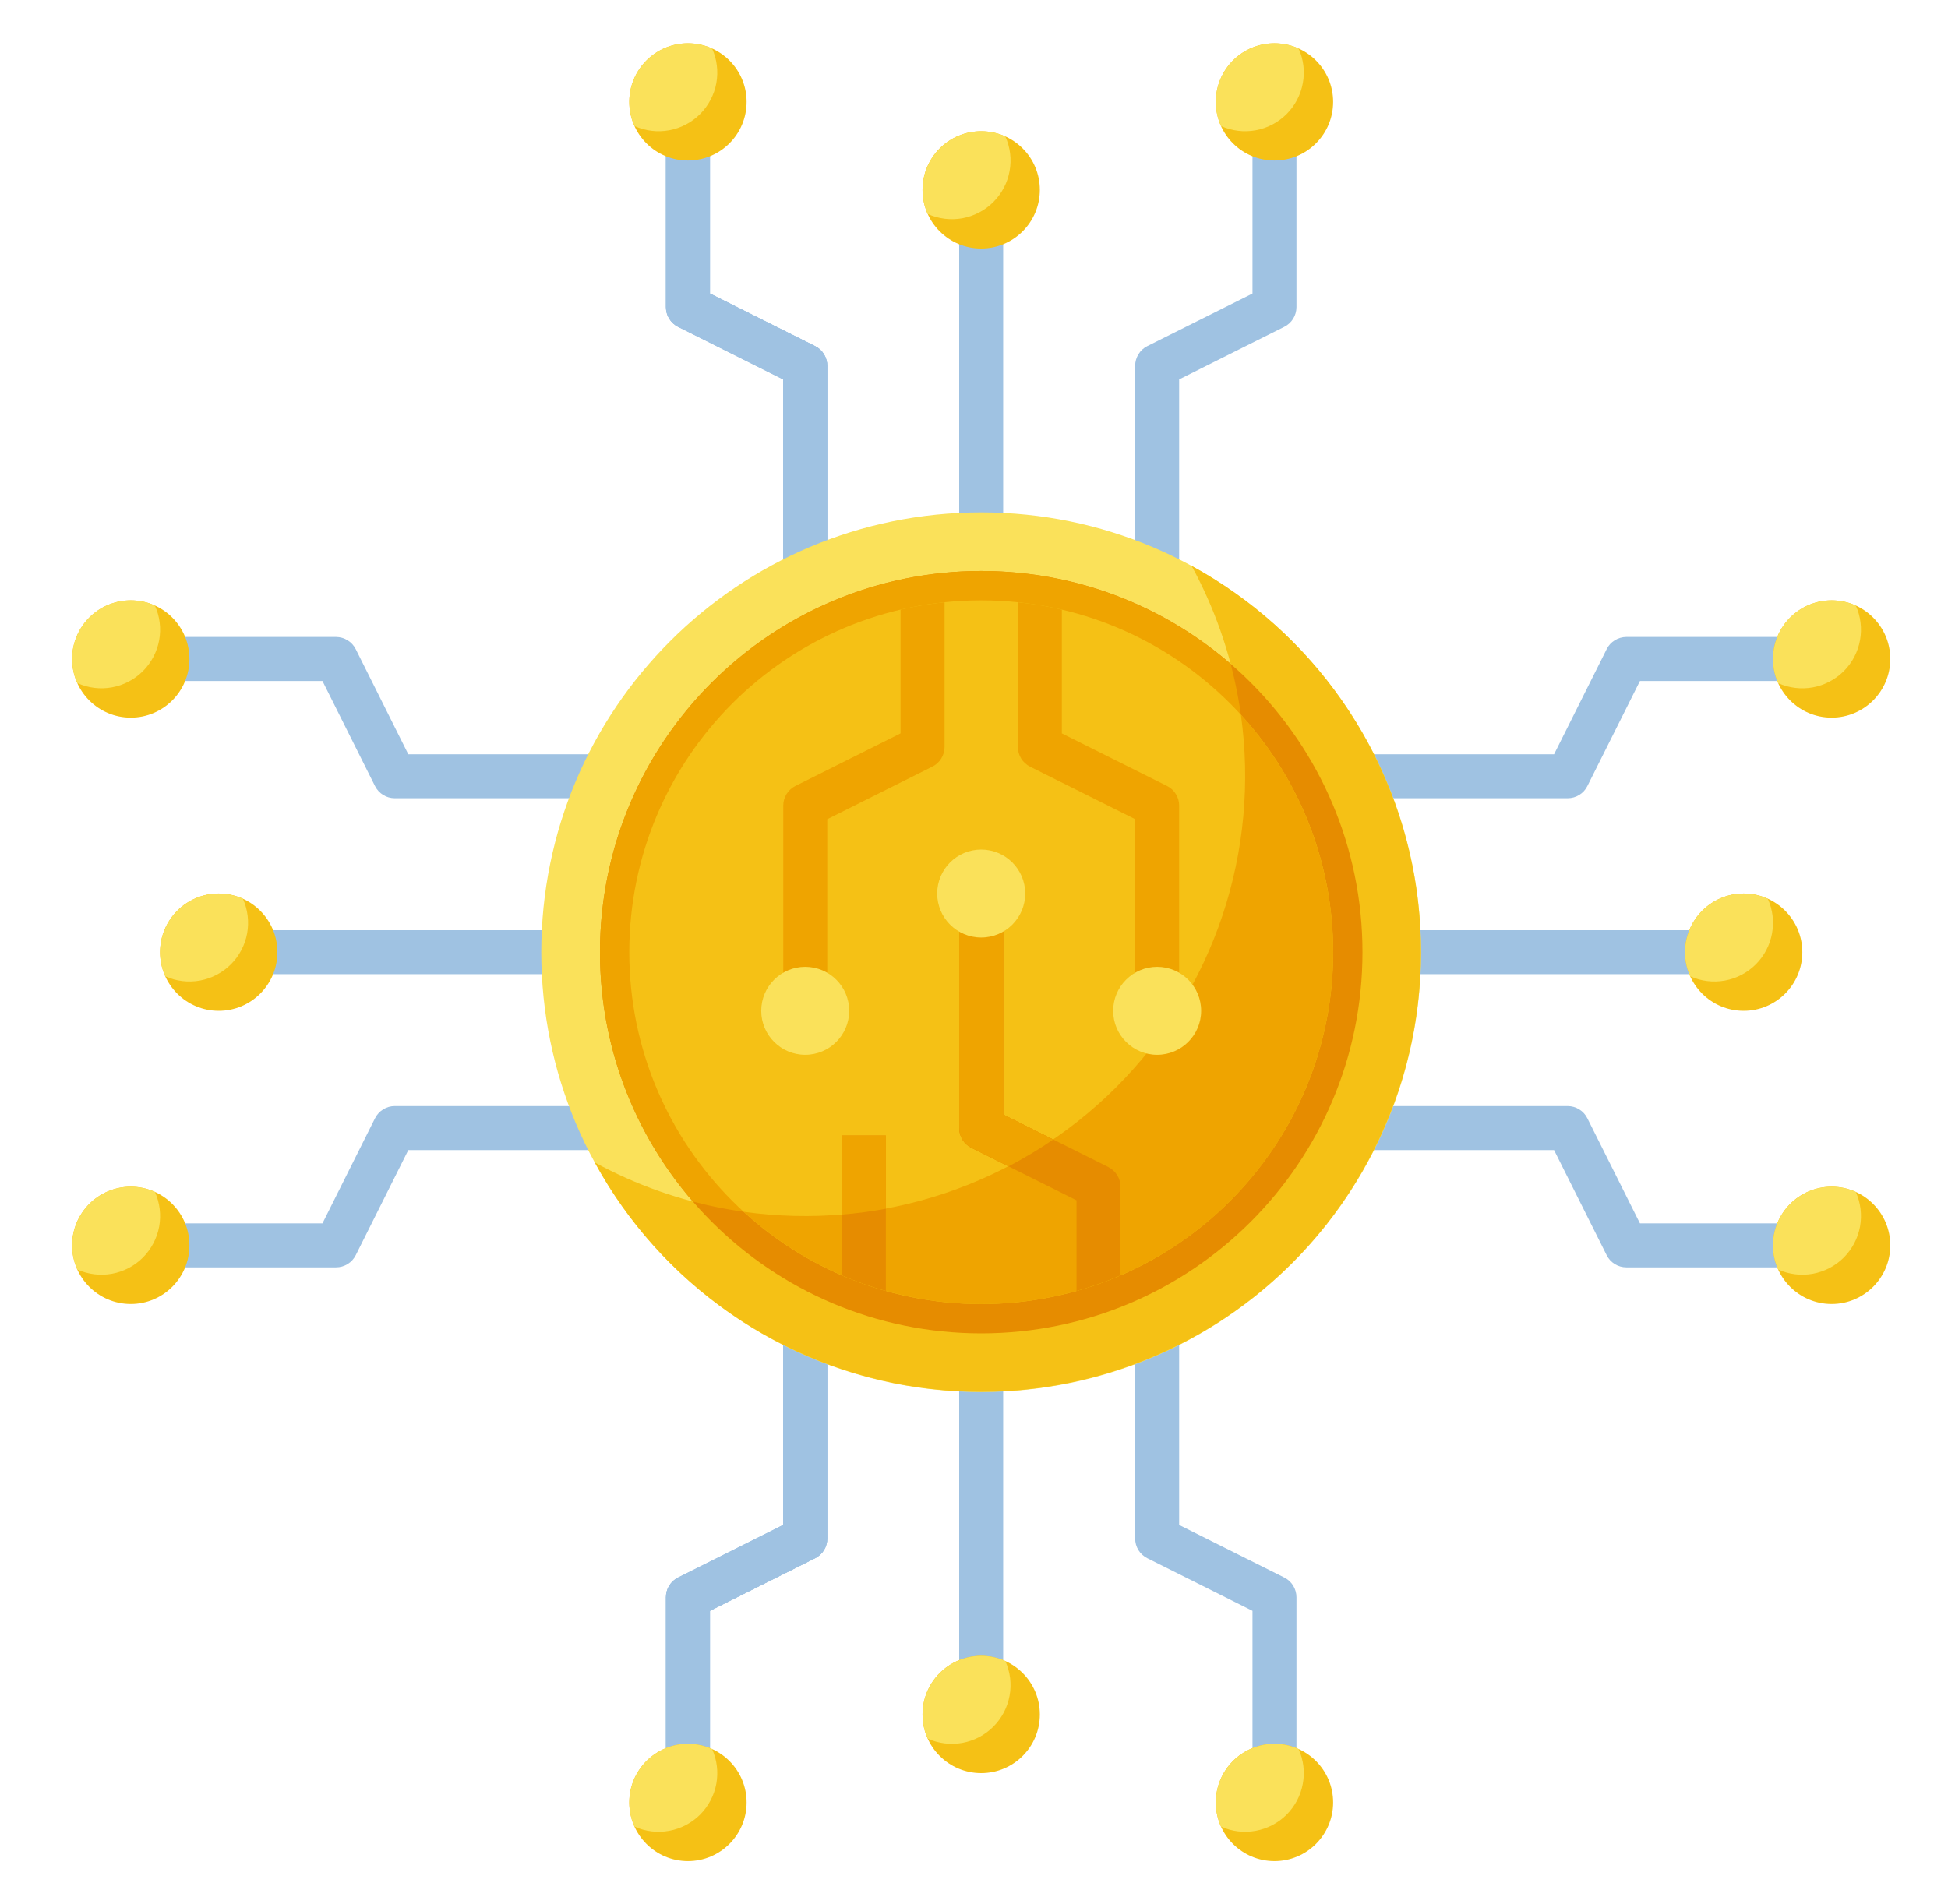 <svg width="45" height="44" viewBox="0 0 45 44" fill="none" xmlns="http://www.w3.org/2000/svg">
<path d="M16.4 42.154H15.384V36.904C15.384 36.809 15.41 36.717 15.46 36.636C15.509 36.556 15.581 36.491 15.665 36.449L18.093 35.234V28.774H19.11V35.549C19.11 35.643 19.083 35.736 19.034 35.816C18.984 35.896 18.913 35.961 18.829 36.003L16.4 37.218V42.154Z" fill="#9FC2E2"/>
<path d="M16.4 42.154H15.384V36.904C15.384 36.809 15.41 36.717 15.46 36.636C15.509 36.556 15.581 36.491 15.665 36.449L18.093 35.234V28.774H19.11V35.549C19.11 35.643 19.083 35.736 19.034 35.816C18.984 35.896 18.913 35.961 18.829 36.003L16.4 37.218V42.154Z" fill="#9FC2E2"/>
<path d="M16.4 42.154H15.384V36.904C15.384 36.809 15.41 36.717 15.46 36.636C15.509 36.556 15.581 36.491 15.665 36.449L18.093 35.234V28.774H19.11V35.549C19.11 35.643 19.083 35.736 19.034 35.816C18.984 35.896 18.913 35.961 18.829 36.003L16.4 37.218V42.154Z" fill="#9FC2E2"/>
<path d="M15.892 43.001C16.64 43.001 17.247 42.394 17.247 41.646C17.247 40.897 16.64 40.291 15.892 40.291C15.144 40.291 14.537 40.897 14.537 41.646C14.537 42.394 15.144 43.001 15.892 43.001Z" fill="#F5C115"/>
<path d="M15.046 18.443H9.118C9.024 18.443 8.931 18.417 8.851 18.367C8.771 18.318 8.706 18.247 8.663 18.162L7.449 15.734H3.19V14.717H7.763C7.858 14.718 7.95 14.744 8.03 14.794C8.111 14.843 8.175 14.914 8.218 14.999L9.432 17.427H15.046V18.443ZM7.763 29.282H3.19V28.266H7.449L8.663 25.838C8.706 25.753 8.771 25.682 8.851 25.633C8.931 25.583 9.024 25.556 9.118 25.556H15.046V26.573H9.432L8.218 29.001C8.175 29.086 8.111 29.157 8.03 29.206C7.95 29.256 7.858 29.282 7.763 29.282ZM5.223 21.492H14.368V22.508H5.223V21.492Z" fill="#9FC2E2"/>
<path d="M3.021 16.581C3.769 16.581 4.376 15.974 4.376 15.226C4.376 14.478 3.769 13.871 3.021 13.871C2.273 13.871 1.666 14.478 1.666 15.226C1.666 15.974 2.273 16.581 3.021 16.581Z" fill="#F5C115"/>
<path d="M1.666 15.226C1.666 15.418 1.707 15.608 1.786 15.783C2.037 15.896 2.316 15.931 2.587 15.881C2.858 15.832 3.107 15.701 3.302 15.506C3.496 15.312 3.627 15.062 3.677 14.792C3.726 14.521 3.692 14.242 3.578 13.991C3.372 13.898 3.146 13.857 2.92 13.874C2.694 13.891 2.476 13.964 2.286 14.087C2.096 14.21 1.939 14.379 1.831 14.578C1.723 14.776 1.666 14.999 1.666 15.226Z" fill="#FAE15A"/>
<path d="M5.053 23.355C5.801 23.355 6.408 22.749 6.408 22C6.408 21.252 5.801 20.645 5.053 20.645C4.305 20.645 3.698 21.252 3.698 22C3.698 22.749 4.305 23.355 5.053 23.355Z" fill="#F5C115"/>
<path d="M3.698 22C3.698 22.192 3.739 22.382 3.818 22.558C4.069 22.671 4.348 22.705 4.619 22.656C4.89 22.606 5.139 22.476 5.334 22.281C5.529 22.086 5.659 21.837 5.709 21.566C5.758 21.295 5.724 21.016 5.611 20.765C5.404 20.672 5.178 20.632 4.952 20.649C4.726 20.666 4.508 20.739 4.318 20.862C4.128 20.985 3.972 21.153 3.863 21.352C3.755 21.551 3.698 21.774 3.698 22Z" fill="#FAE15A"/>
<path d="M3.021 30.129C3.769 30.129 4.376 29.522 4.376 28.774C4.376 28.026 3.769 27.419 3.021 27.419C2.273 27.419 1.666 28.026 1.666 28.774C1.666 29.522 2.273 30.129 3.021 30.129Z" fill="#F5C115"/>
<path d="M3.021 27.419C3.213 27.419 3.403 27.46 3.579 27.539C3.692 27.79 3.726 28.069 3.677 28.34C3.627 28.611 3.496 28.86 3.302 29.055C3.107 29.25 2.858 29.38 2.587 29.43C2.316 29.479 2.037 29.445 1.786 29.332C1.693 29.125 1.653 28.899 1.67 28.673C1.687 28.447 1.76 28.229 1.883 28.039C2.006 27.849 2.174 27.692 2.373 27.584C2.572 27.476 2.795 27.419 3.021 27.419Z" fill="#FAE15A"/>
<path d="M36.215 18.443H30.287V17.427H35.9L37.115 14.999C37.157 14.914 37.222 14.843 37.302 14.794C37.383 14.744 37.475 14.718 37.57 14.717H42.142V15.734H37.884L36.669 18.162C36.627 18.247 36.562 18.318 36.482 18.367C36.402 18.417 36.309 18.443 36.215 18.443ZM42.142 29.282H37.57C37.475 29.282 37.383 29.256 37.302 29.206C37.222 29.157 37.157 29.086 37.115 29.001L35.9 26.573H30.287V25.556H36.215C36.309 25.556 36.402 25.583 36.482 25.633C36.562 25.682 36.627 25.753 36.669 25.838L37.884 28.266H42.142V29.282ZM30.965 21.492H40.11V22.508H30.965V21.492Z" fill="#9FC2E2"/>
<path d="M42.312 16.581C43.06 16.581 43.667 15.974 43.667 15.226C43.667 14.478 43.06 13.871 42.312 13.871C41.564 13.871 40.957 14.478 40.957 15.226C40.957 15.974 41.564 16.581 42.312 16.581Z" fill="#F5C115"/>
<path d="M42.312 13.871C42.504 13.871 42.694 13.912 42.87 13.991C42.983 14.242 43.017 14.521 42.968 14.792C42.918 15.063 42.788 15.312 42.593 15.507C42.398 15.701 42.149 15.832 41.878 15.882C41.607 15.931 41.328 15.897 41.077 15.784C40.984 15.577 40.944 15.351 40.961 15.125C40.978 14.899 41.051 14.681 41.174 14.491C41.297 14.301 41.465 14.144 41.664 14.036C41.863 13.928 42.086 13.871 42.312 13.871Z" fill="#FAE15A"/>
<path d="M40.28 23.355C41.028 23.355 41.635 22.749 41.635 22C41.635 21.252 41.028 20.645 40.28 20.645C39.531 20.645 38.925 21.252 38.925 22C38.925 22.749 39.531 23.355 40.28 23.355Z" fill="#F5C115"/>
<path d="M40.28 20.645C40.472 20.645 40.662 20.686 40.837 20.765C40.951 21.016 40.985 21.296 40.935 21.567C40.886 21.837 40.755 22.087 40.561 22.281C40.366 22.476 40.117 22.607 39.846 22.656C39.575 22.705 39.296 22.671 39.045 22.558C38.952 22.352 38.912 22.125 38.929 21.899C38.946 21.674 39.019 21.456 39.142 21.265C39.264 21.075 39.433 20.919 39.632 20.811C39.831 20.702 40.053 20.645 40.28 20.645Z" fill="#FAE15A"/>
<path d="M42.312 30.129C43.06 30.129 43.667 29.522 43.667 28.774C43.667 28.026 43.06 27.419 42.312 27.419C41.564 27.419 40.957 28.026 40.957 28.774C40.957 29.522 41.564 30.129 42.312 30.129Z" fill="#F5C115"/>
<path d="M40.957 28.774C40.957 28.966 40.998 29.157 41.077 29.332C41.328 29.445 41.607 29.479 41.878 29.43C42.149 29.38 42.398 29.25 42.593 29.055C42.787 28.86 42.918 28.611 42.968 28.34C43.017 28.07 42.983 27.79 42.869 27.539C42.663 27.446 42.437 27.406 42.211 27.423C41.985 27.44 41.767 27.513 41.577 27.636C41.387 27.759 41.23 27.927 41.122 28.126C41.014 28.325 40.957 28.548 40.957 28.774Z" fill="#FAE15A"/>
<path d="M29.949 42.154H28.933V37.218L26.504 36.003C26.42 35.961 26.349 35.896 26.299 35.816C26.249 35.736 26.223 35.643 26.223 35.549V28.774H27.239V35.234L29.668 36.449C29.752 36.491 29.823 36.556 29.873 36.636C29.922 36.717 29.949 36.809 29.949 36.904V42.154ZM22.158 28.774H23.174V38.767H22.158V28.774Z" fill="#9FC2E2"/>
<path d="M29.441 43.001C30.189 43.001 30.796 42.394 30.796 41.646C30.796 40.897 30.189 40.291 29.441 40.291C28.692 40.291 28.086 40.897 28.086 41.646C28.086 42.394 28.692 43.001 29.441 43.001Z" fill="#F5C115"/>
<path d="M28.086 41.646C28.086 41.838 28.127 42.028 28.206 42.203C28.457 42.317 28.736 42.351 29.007 42.301C29.278 42.252 29.527 42.121 29.722 41.927C29.916 41.732 30.047 41.483 30.096 41.212C30.146 40.941 30.112 40.662 29.998 40.411C29.792 40.318 29.566 40.278 29.34 40.294C29.114 40.311 28.896 40.385 28.706 40.508C28.516 40.63 28.359 40.799 28.251 40.998C28.143 41.197 28.086 41.419 28.086 41.646ZM14.537 41.646C14.537 41.838 14.578 42.028 14.657 42.203C14.908 42.317 15.187 42.351 15.458 42.301C15.729 42.252 15.978 42.121 16.173 41.927C16.367 41.732 16.498 41.483 16.548 41.212C16.597 40.941 16.563 40.662 16.45 40.411C16.243 40.318 16.017 40.278 15.791 40.294C15.565 40.311 15.347 40.385 15.157 40.508C14.967 40.63 14.81 40.799 14.702 40.998C14.594 41.197 14.537 41.419 14.537 41.646Z" fill="#FAE15A"/>
<path d="M22.666 40.968C23.415 40.968 24.021 40.361 24.021 39.613C24.021 38.865 23.415 38.258 22.666 38.258C21.918 38.258 21.311 38.865 21.311 39.613C21.311 40.361 21.918 40.968 22.666 40.968Z" fill="#F5C115"/>
<path d="M21.311 39.613C21.311 39.806 21.352 39.996 21.431 40.171C21.682 40.284 21.962 40.318 22.233 40.269C22.503 40.219 22.753 40.089 22.947 39.894C23.142 39.7 23.273 39.45 23.322 39.179C23.372 38.909 23.337 38.629 23.224 38.378C23.018 38.285 22.791 38.245 22.565 38.262C22.34 38.279 22.122 38.352 21.931 38.475C21.741 38.598 21.585 38.766 21.477 38.965C21.368 39.164 21.311 39.387 21.311 39.613Z" fill="#FAE15A"/>
<path d="M16.4 1.847H15.384V7.097C15.384 7.191 15.41 7.284 15.46 7.364C15.509 7.444 15.58 7.509 15.664 7.551L18.093 8.766V15.226H19.11V8.452C19.11 8.357 19.083 8.265 19.034 8.184C18.984 8.104 18.913 8.039 18.829 7.997L16.4 6.782V1.847Z" fill="#9FC2E2"/>
<path d="M16.4 1.847H15.384V7.097C15.384 7.191 15.41 7.284 15.46 7.364C15.509 7.444 15.58 7.509 15.664 7.551L18.093 8.766V15.226H19.11V8.452C19.11 8.357 19.083 8.265 19.034 8.184C18.984 8.104 18.913 8.039 18.829 7.997L16.4 6.782V1.847Z" fill="#9FC2E2"/>
<path d="M16.4 1.847H15.384V7.097C15.384 7.191 15.41 7.284 15.46 7.364C15.509 7.444 15.58 7.509 15.664 7.551L18.093 8.766V15.226H19.11V8.452C19.11 8.357 19.083 8.265 19.034 8.184C18.984 8.104 18.913 8.039 18.829 7.997L16.4 6.782V1.847Z" fill="#9FC2E2"/>
<path d="M15.892 3.709C16.64 3.709 17.247 3.103 17.247 2.354C17.247 1.606 16.64 1 15.892 1C15.144 1 14.537 1.606 14.537 2.354C14.537 3.103 15.144 3.709 15.892 3.709Z" fill="#F5C115"/>
<path d="M29.949 1.847H28.933V6.782L26.503 7.997C26.419 8.039 26.348 8.104 26.299 8.185C26.249 8.265 26.223 8.357 26.223 8.452V15.226H27.239V8.766L29.668 7.551C29.752 7.509 29.823 7.444 29.873 7.364C29.922 7.284 29.949 7.191 29.949 7.097V1.847ZM22.158 5.234H23.174V15.226H22.158V5.234Z" fill="#9FC2E2"/>
<path d="M29.441 3.709C30.189 3.709 30.796 3.103 30.796 2.354C30.796 1.606 30.189 1 29.441 1C28.692 1 28.086 1.606 28.086 2.354C28.086 3.103 28.692 3.709 29.441 3.709Z" fill="#F5C115"/>
<path d="M28.086 2.354C28.086 2.547 28.127 2.737 28.206 2.912C28.457 3.025 28.736 3.06 29.007 3.01C29.278 2.961 29.527 2.83 29.722 2.635C29.916 2.441 30.047 2.191 30.096 1.921C30.146 1.65 30.112 1.37 29.998 1.12C29.792 1.026 29.566 0.986 29.34 1.003C29.114 1.02 28.896 1.093 28.706 1.216C28.516 1.339 28.359 1.508 28.251 1.706C28.143 1.905 28.086 2.128 28.086 2.354ZM14.537 2.354C14.537 2.547 14.578 2.737 14.657 2.912C14.908 3.025 15.187 3.06 15.458 3.01C15.729 2.961 15.978 2.83 16.173 2.635C16.367 2.441 16.498 2.191 16.548 1.921C16.597 1.65 16.563 1.37 16.45 1.12C16.243 1.026 16.017 0.986 15.791 1.003C15.565 1.02 15.347 1.093 15.157 1.216C14.967 1.339 14.81 1.508 14.702 1.706C14.594 1.905 14.537 2.128 14.537 2.354Z" fill="#FAE15A"/>
<path d="M22.666 5.742C23.415 5.742 24.021 5.135 24.021 4.387C24.021 3.639 23.415 3.032 22.666 3.032C21.918 3.032 21.311 3.639 21.311 4.387C21.311 5.135 21.918 5.742 22.666 5.742Z" fill="#F5C115"/>
<path d="M21.311 4.387C21.311 4.579 21.352 4.769 21.431 4.944C21.682 5.058 21.962 5.092 22.233 5.043C22.503 4.993 22.753 4.862 22.947 4.668C23.142 4.473 23.273 4.224 23.322 3.953C23.372 3.682 23.337 3.403 23.224 3.152C23.018 3.059 22.791 3.019 22.565 3.036C22.34 3.053 22.122 3.126 21.931 3.249C21.741 3.372 21.585 3.54 21.477 3.739C21.368 3.938 21.311 4.161 21.311 4.387Z" fill="#FAE15A"/>
<path d="M22.666 32.162C28.278 32.162 32.827 27.612 32.827 22C32.827 16.388 28.278 11.839 22.666 11.839C17.053 11.839 12.504 16.388 12.504 22C12.504 27.612 17.053 32.162 22.666 32.162Z" fill="#FAE15A"/>
<path d="M27.527 13.075C28.578 15.001 28.976 17.216 28.663 19.388C28.35 21.56 27.342 23.572 25.791 25.124C24.239 26.676 22.227 27.683 20.055 27.996C17.883 28.309 15.668 27.911 13.741 26.86C14.497 28.247 15.566 29.439 16.863 30.34C18.161 31.242 19.65 31.829 21.214 32.054C22.777 32.279 24.372 32.137 25.87 31.638C27.369 31.14 28.731 30.299 29.848 29.182C30.965 28.065 31.806 26.703 32.305 25.204C32.804 23.705 32.946 22.11 32.721 20.547C32.495 18.983 31.909 17.494 31.007 16.197C30.106 14.9 28.914 13.831 27.527 13.075Z" fill="#F5C115"/>
<path d="M22.667 30.807C27.531 30.807 31.474 26.864 31.474 22C31.474 17.136 27.531 13.193 22.667 13.193C17.803 13.193 13.86 17.136 13.86 22C13.86 26.864 17.803 30.807 22.667 30.807Z" fill="#E68C00"/>
<path d="M13.86 22C13.857 24.117 14.62 26.163 16.007 27.762C17.726 28.214 19.533 28.208 21.249 27.744C22.965 27.28 24.529 26.375 25.785 25.118C27.042 23.861 27.947 22.297 28.411 20.582C28.875 18.866 28.881 17.059 28.429 15.34C27.153 14.236 25.586 13.522 23.916 13.282C22.245 13.043 20.541 13.289 19.006 13.991C17.471 14.692 16.17 15.82 15.258 17.24C14.345 18.66 13.86 20.312 13.86 22Z" fill="#EFA400"/>
<path d="M22.666 30.13C27.156 30.13 30.796 26.49 30.796 22C30.796 17.511 27.156 13.871 22.666 13.871C18.177 13.871 14.537 17.511 14.537 22C14.537 26.49 18.177 30.13 22.666 30.13Z" fill="#F5C115"/>
<path d="M28.665 16.513C28.884 18.072 28.738 19.662 28.239 21.155C27.739 22.648 26.899 24.005 25.786 25.119C24.672 26.233 23.315 27.072 21.822 27.572C20.328 28.072 18.739 28.217 17.18 27.998C18.724 29.412 20.755 30.175 22.848 30.129C24.941 30.083 26.936 29.23 28.417 27.75C29.897 26.269 30.75 24.274 30.796 22.181C30.842 20.088 30.079 18.058 28.665 16.513Z" fill="#EFA400"/>
<path d="M25.603 26.965L23.174 25.751V20.137H22.158V26.065C22.158 26.159 22.185 26.252 22.234 26.332C22.284 26.412 22.355 26.477 22.439 26.52L24.868 27.733V29.819C25.214 29.724 25.554 29.606 25.884 29.465V27.42C25.884 27.326 25.858 27.233 25.808 27.153C25.758 27.072 25.687 27.008 25.603 26.965Z" fill="#EFA400"/>
<path d="M25.603 26.965L23.174 25.751V20.137H22.158V26.065C22.158 26.159 22.185 26.252 22.234 26.332C22.284 26.412 22.355 26.477 22.439 26.52L24.868 27.733V29.827C25.214 29.73 25.554 29.61 25.884 29.467V27.42C25.884 27.326 25.858 27.233 25.808 27.153C25.758 27.072 25.687 27.008 25.603 26.965Z" fill="#E68C00"/>
<path d="M23.174 25.751V20.137H22.158V26.065C22.158 26.159 22.185 26.252 22.234 26.332C22.284 26.412 22.355 26.477 22.439 26.52L23.298 26.949C23.654 26.763 23.999 26.556 24.331 26.329L23.174 25.751Z" fill="#EFA400"/>
<path d="M19.448 29.467C19.779 29.61 20.118 29.73 20.464 29.827V26.237H19.448V29.467Z" fill="#E68C00"/>
<path d="M20.465 26.234H19.449V28.063C19.789 28.035 20.129 27.99 20.465 27.928V26.234ZM20.803 14.086V16.945L18.375 18.159C18.291 18.201 18.22 18.266 18.17 18.346C18.12 18.426 18.094 18.519 18.094 18.613V23.863H19.11V18.927L21.538 17.713C21.623 17.671 21.694 17.606 21.744 17.525C21.793 17.445 21.82 17.353 21.82 17.258V13.915C21.478 13.95 21.138 14.007 20.803 14.086ZM23.513 13.915V17.258C23.513 17.353 23.54 17.445 23.589 17.525C23.639 17.606 23.71 17.671 23.794 17.713L26.223 18.927V23.863H27.239V18.613C27.239 18.519 27.213 18.426 27.163 18.346C27.113 18.266 27.043 18.201 26.958 18.159L24.529 16.945V14.086C24.195 14.007 23.855 13.95 23.513 13.915Z" fill="#EFA400"/>
<path d="M26.731 24.371C27.292 24.371 27.747 23.916 27.747 23.355C27.747 22.794 27.292 22.339 26.731 22.339C26.17 22.339 25.715 22.794 25.715 23.355C25.715 23.916 26.17 24.371 26.731 24.371Z" fill="#FAE15A"/>
<path d="M22.666 21.661C23.228 21.661 23.683 21.206 23.683 20.645C23.683 20.084 23.228 19.629 22.666 19.629C22.105 19.629 21.65 20.084 21.65 20.645C21.65 21.206 22.105 21.661 22.666 21.661Z" fill="#FAE15A"/>
<path d="M18.601 24.371C19.162 24.371 19.617 23.916 19.617 23.355C19.617 22.794 19.162 22.339 18.601 22.339C18.04 22.339 17.585 22.794 17.585 23.355C17.585 23.916 18.04 24.371 18.601 24.371Z" fill="#FAE15A"/>
</svg>
